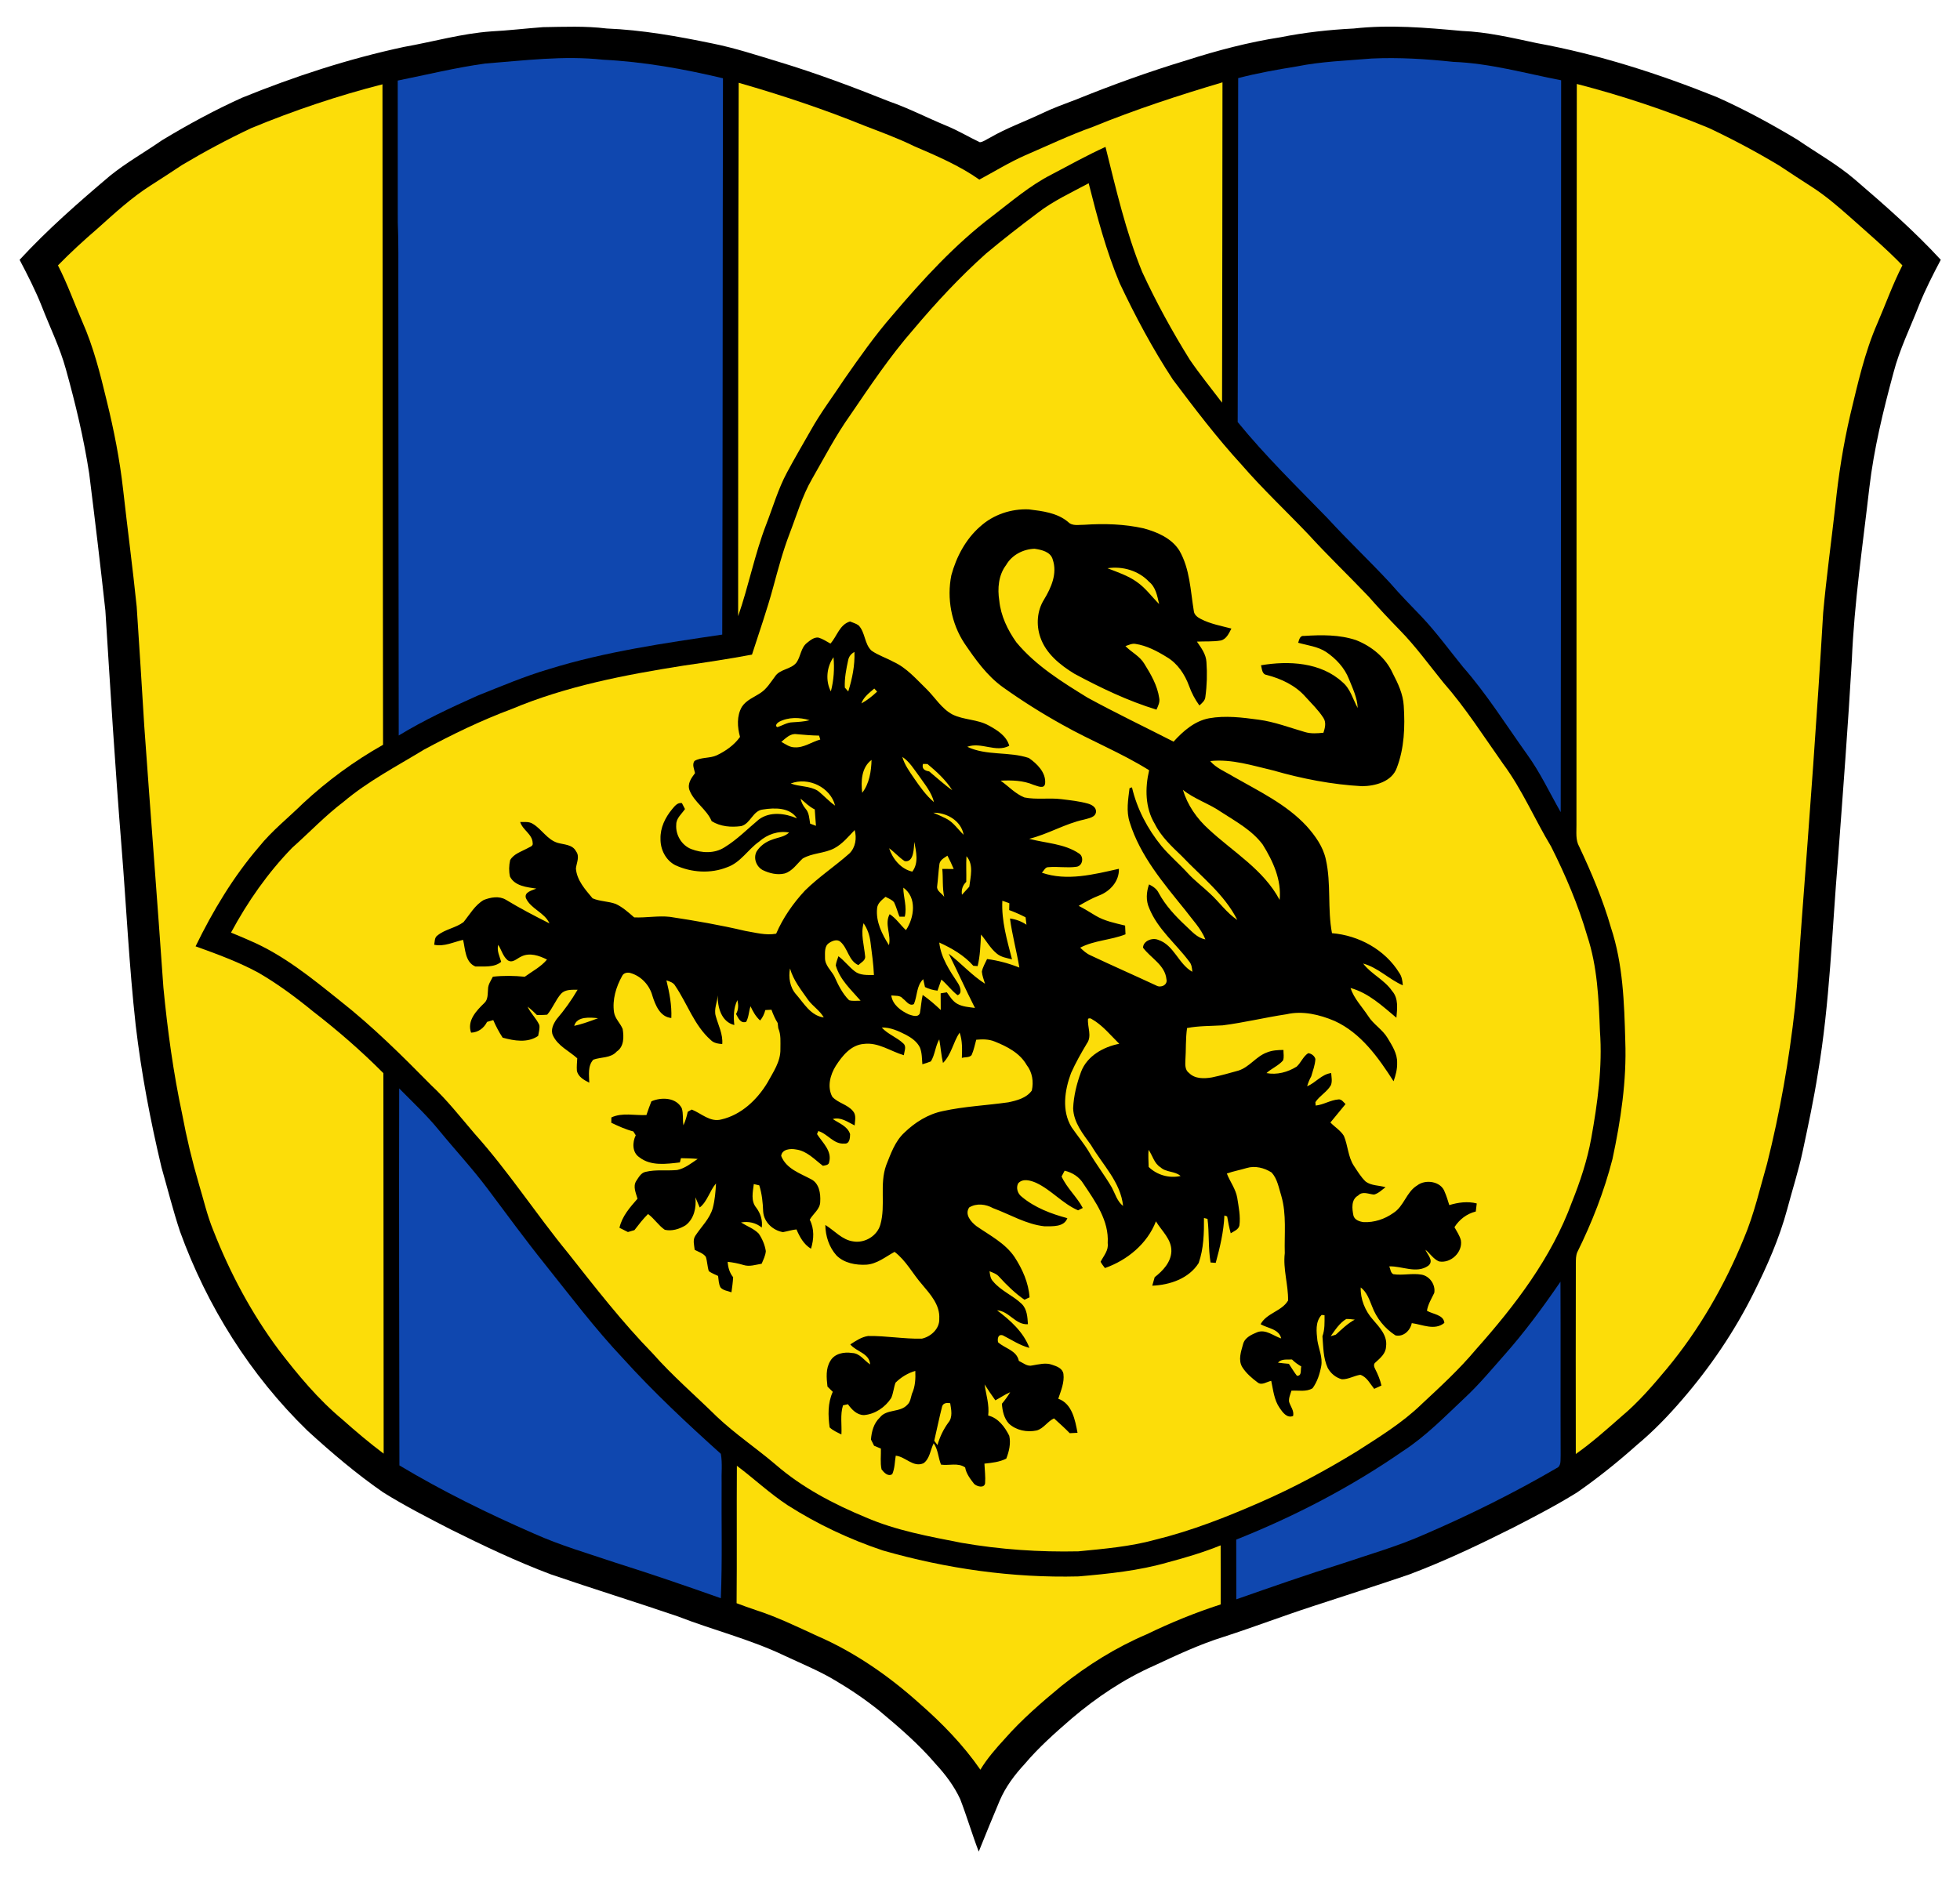 <?xml version="1.0"?>
<svg xmlns="http://www.w3.org/2000/svg" viewBox="0 0 400 380.467" width="24" height="23">
  <g transform="matrix(.413 0 0 .413 4 -3.601)">
    <path d="m233.015 20.771c8.546-.441 17.052-1.46 25.588-2.097 10.476-.167 20.992-.637 31.419.657 17.64.715 35.035 3.832 52.283 7.399 11.143 2.225 21.942 5.792 32.791 9.075 18.512 5.596 36.642 12.397 54.596 19.571 9.712 3.371 18.836 8.144 28.322 12.044 5.694 2.323 10.956 5.527 16.503 8.144 1.842-.225 3.342-1.49 4.988-2.264 8.134-4.733 17.032-7.899 25.519-11.927 5.586-2.705 11.437-4.792 17.228-6.997 17.807-7.213 35.897-13.74 54.292-19.296 15.229-4.89 30.723-8.967 46.54-11.417 11.936-2.391 24.049-3.714 36.201-4.322 17.738-1.98 35.603-.431 53.302 1.196 12.534.49 24.794 3.391 37.015 5.998 30.576 5.586 60.309 15.131 89.111 26.715 13.691 6.115 26.901 13.299 39.759 21.021 9.506 6.556 19.669 12.201 28.469 19.747 14.69 12.603 29.263 25.382 42.395 39.641-3.861 7.33-7.644 14.72-10.731 22.422-4.312 11.074-9.633 21.805-12.632 33.359-5.047 18.679-9.673 37.554-11.927 56.801-3.254 28.41-7.468 56.742-8.663 85.338-1.901 32.712-4.39 65.395-6.831 98.069-2.979 35.466-4.008 71.168-9.976 106.32-2.009 12.681-4.675 25.235-7.36 37.779-2.087 9.927-5.233 19.59-7.83 29.4-3.842 14.22-9.82 27.754-16.376 40.905-9.535 19.208-21.687 37.093-35.721 53.292-6.791 7.879-14.043 15.376-22.04 22.04-9.388 8.379-19.218 16.278-29.547 23.471-10.153 6.321-20.776 11.829-31.399 17.317-16.925 8.497-34.055 16.68-51.803 23.344-15.807 5.39-31.723 10.476-47.599 15.68-14.72 4.802-29.184 10.319-43.914 15.092-11.917 3.704-23.216 9.036-34.506 14.298-14.788 6.537-28.342 15.651-40.641 26.097-8.154 7.066-16.278 14.249-23.255 22.52-4.959 5.351-9.398 11.29-12.279 18.032-3.528 8.369-6.978 16.778-10.359 25.206-3.293-8.565-5.86-17.395-9.163-25.95-2.969-6.399-7.242-12.103-12.015-17.258-8.389-9.869-18.257-18.326-28.175-26.607-6.821-5.439-14.043-10.368-21.56-14.788-7.997-4.782-16.64-8.301-25.049-12.24-17.013-8.144-35.417-12.662-52.94-19.492-20.805-7.095-41.817-13.593-62.612-20.727-16.807-6.321-33.036-14.043-49.108-22.03-11.378-5.851-22.795-11.701-33.663-18.463-13.23-9.163-25.519-19.62-37.387-30.468-28.224-27.401-49.647-61.544-63.014-98.49-3.469-10.447-6.125-21.139-9.153-31.713-5.508-23.167-9.976-46.609-12.75-70.256-3.263-29.449-4.645-59.065-7.027-88.602-3.126-38.73-5.508-77.518-7.948-116.297-2.47-22.599-5.174-45.178-7.997-67.738-2.666-17.415-6.791-34.594-11.515-51.558-2.95-10.78-7.938-20.825-11.956-31.213-3.126-7.869-6.997-15.406-10.917-22.893 13.808-14.974 29.155-28.4 44.688-41.542 8.036-6.507 17.101-11.584 25.578-17.473 12.779-7.752 25.96-14.886 39.582-21.06 25.931-10.545 52.655-19.267 80.046-25.137 14.377-2.528 28.508-6.635 43.12-7.673z"/>
    <path d="m230.045 36.657c19.365-1.49 38.837-4.038 58.261-1.891 20.002.98 39.808 4.537 59.261 9.173-.206 91.659-.098 183.309-.363 274.968-28.773 4.263-57.742 8.408-85.603 17.052-12.123 3.557-23.745 8.536-35.466 13.201-13.23 5.919-26.411 12.074-38.798 19.62-.069-74.451-.167-148.901-.186-223.342-.049-10.153.167-20.306-.274-30.449-.039-23.304.01-46.609-.029-69.913 14.377-2.901 28.655-6.409 43.198-8.418z" fill="#0f47af"/>
    <path d="m631.081 38.088c12.201-2.47 24.667-2.852 37.034-3.91 13.455-.627 26.93.216 40.307 1.646 18.101.676 35.633 5.684 53.322 9.104-.108 120.579-.039 241.158-.216 361.738-5.478-9.565-10.143-19.629-16.631-28.577-10.378-14.514-19.865-29.733-31.654-43.179-6.752-8.301-13.044-16.993-20.404-24.794-5.312-5.527-10.692-11.005-15.709-16.817-10.055-10.829-20.815-20.982-30.801-31.889-15.102-15.572-30.703-30.713-44.414-47.559.176-56.664.108-113.327.245-169.991 9.516-2.489 19.208-4.194 28.92-5.772z" fill="#0f47af"/>
    <path d="m530.376 67.948c20.894-8.555 42.385-15.572 64.023-22.001-.069 52.773-.069 105.556-.206 158.339-5.351-7.056-10.947-13.926-15.945-21.237-8.712-13.994-16.64-28.469-23.549-43.434-8.124-19.914-12.907-40.954-18.11-61.76-9.183 4.155-17.983 9.104-26.911 13.779-10.555 5.41-19.58 13.21-28.939 20.384-18.61 14.102-34.447 31.438-49.51 49.176-8.575 9.849-16.082 20.551-23.549 31.242-5.615 8.555-11.848 16.729-16.827 25.686-3.91 6.87-7.928 13.691-11.652 20.668-4.39 8.163-6.938 17.111-10.28 25.715-5.694 14.759-8.653 30.37-13.857 45.296.02-87.877.029-175.753.265-263.63 21.05 6.037 41.846 12.965 62.132 21.197 8.242 3.185 16.562 6.203 24.5 10.104 11.103 4.782 22.354 9.565 32.291 16.552 7.536-4.038 14.827-8.565 22.677-12.015 11.103-4.782 22.03-10.016 33.447-14.063z" fill="#fcdd09"/>
    <path d="m114.493 68.566c21.06-8.702 42.718-16.013 64.817-21.638.059 108.809.147 217.629.284 326.448-14.259 8.026-27.509 17.777-39.504 28.9-7.281 7.183-15.396 13.553-21.825 21.57-12.711 14.798-22.775 31.654-31.311 49.147 10.574 3.802 21.178 7.683 31.076 13.044 9.575 5.557 18.473 12.181 27.038 19.179 12.181 9.418 23.834 19.541 34.692 30.468-.01 62.691.167 125.371.137 188.052-7.076-5.302-13.808-11.015-20.413-16.885-11.927-9.937-21.913-21.952-31.321-34.231-13.514-18.11-24.226-38.2-32.448-59.221-3.058-7.428-4.812-15.278-7.125-22.942-3.322-11.329-6.066-22.805-8.232-34.408-4.42-20.678-7.272-41.66-9.3-62.691-3.009-43.159-6.399-86.269-9.467-129.419-1.235-19.62-2.391-39.239-3.734-58.859-1.989-19.296-4.547-38.534-6.703-57.81-1.656-14.818-4.547-29.478-8.114-43.953-3.195-13.269-6.527-26.597-12.083-39.112-4.008-9.261-7.389-18.796-12.005-27.783 6.184-6.341 12.72-12.328 19.424-18.101 8.497-7.605 16.915-15.415 26.587-21.54 5.155-3.234 10.212-6.625 15.298-9.967 11.113-6.625 22.53-12.73 34.231-18.248z" fill="#fcdd09"/>
    <path d="m769.31 412.918c.059-122.059.02-244.118.176-366.167 22.266 5.733 44.139 13.024 65.386 21.834 11.838 5.596 23.412 11.76 34.643 18.512 5.508 3.695 11.094 7.281 16.66 10.888 6.595 4.312 12.564 9.477 18.453 14.68 8.702 7.781 17.62 15.347 25.745 23.745-4.743 9.251-8.222 19.061-12.338 28.587-6.331 14.475-9.731 29.959-13.416 45.247-3.45 14.808-5.821 29.831-7.37 44.953-1.989 17.65-4.43 35.26-6.027 52.959-2.94 50.284-6.703 100.519-10.506 150.753-1.137 14.769-1.891 29.567-3.43 44.296-2.881 25.99-7.409 51.822-13.779 77.185-3.587 12.407-6.429 25.088-11.486 37.005-9.457 23.157-22.07 45.1-38.063 64.376-6.919 8.281-13.994 16.542-22.305 23.491-7.36 6.448-14.651 13.014-22.667 18.649-.039-31.468-.059-62.945.02-94.413.039-1.764.01-3.567.666-5.223 7.301-14.749 13.348-30.213 17.444-46.178 4.087-19.139 7.056-38.7 6.321-58.32-.51-18.806-1.107-37.985-7.066-55.997-3.969-13.808-9.575-27.068-15.68-40.043-1.911-3.312-1.323-7.193-1.382-10.819z" fill="#fcdd09"/>
    <path d="m503.063 110.49c7.722-5.978 16.66-10.055 25.215-14.661 4.204 16.699 8.653 33.418 15.298 49.333 7.752 16.435 16.327 32.507 26.303 47.697 10.839 14.426 21.785 28.822 33.996 42.13 10.417 12.044 22.07 22.932 33.036 34.467 9.584 10.506 19.865 20.325 29.665 30.625 4.998 5.723 10.221 11.25 15.513 16.699 7.84 8.007 14.396 17.13 21.442 25.813 10.976 12.505 19.914 26.587 29.498 40.151 9.447 12.72 15.611 27.43 23.765 40.935 7.125 14.2 13.406 28.89 17.846 44.169 5.008 15.121 5.684 31.193 6.272 46.981 1.323 17.816-1.176 35.623-4.312 53.126-1.97 10.819-5.449 21.295-9.535 31.478-10.074 27.548-28.185 51.195-47.501 72.892-8.134 9.722-17.493 18.297-26.734 26.921-9.604 9.33-21.099 16.327-32.301 23.53-15.229 9.31-30.978 17.797-47.344 24.941-16.856 7.399-34.084 14.161-51.989 18.561-12.397 3.42-25.264 4.488-38.014 5.743-19.326.421-38.71-.902-57.761-4.214-15.994-3.146-32.242-6.047-47.285-12.564-15.915-6.595-31.429-14.71-44.502-26.048-9.565-8.163-20.08-15.17-29.204-23.843-10.525-10.378-21.785-20.021-31.576-31.125-15.161-15.523-28.449-32.693-41.885-49.686-15.778-19.247-29.361-40.239-46.001-58.8-7.017-8.173-13.651-16.738-21.57-24.088-14.416-14.641-29.047-29.165-45.217-41.875-13.838-11.094-27.803-22.501-44.227-29.547-3.136-1.411-6.311-2.724-9.496-4.018 8.173-15.21 18.159-29.527 30.204-41.915 8.506-7.556 16.337-15.866 25.421-22.746 12.074-10.212 26.195-17.522 39.631-25.725 14.053-7.575 28.469-14.563 43.434-20.129 27.087-11.378 56.115-16.915 84.995-21.472 11.28-1.627 22.56-3.322 33.761-5.429 3.587-11.152 7.487-22.217 10.535-33.536 2.391-8.81 4.753-17.65 8.016-26.176 3.538-9.143 6.213-18.679 11.172-27.195 6.066-10.555 11.672-21.413 18.738-31.34 9.937-14.553 19.747-29.263 31.37-42.542 11.123-13.21 22.932-25.901 35.799-37.416 8.31-6.958 16.866-13.602 25.529-20.1z" fill="#fcdd09"/>
    <path d="m474.624 265.536c6.439-5.919 15.406-8.908 24.098-8.516 6.723.823 14.004 1.686 19.394 6.223 2.127 2.195 5.312 1.323 8.036 1.382 9.79-.666 19.727-.372 29.331 1.784 6.703 1.842 13.769 4.851 17.62 10.986 5.204 9.045 5.459 19.718 7.115 29.763.147 1.97 1.842 3.195 3.459 4.028 4.724 2.45 10.025 3.401 15.131 4.743-1.235 2.313-2.421 5.243-5.272 5.9-3.891.647-7.86.353-11.77.549 2.107 3.058 4.508 6.223 4.704 10.094.421 5.723.255 11.525-.529 17.219-.147 1.882-1.676 3.077-2.95 4.253-2.166-2.969-3.881-6.223-5.116-9.682-2.087-5.684-5.655-11.084-10.956-14.21-4.822-2.979-9.986-5.733-15.66-6.566-1.695-.255-3.263.637-4.822 1.098 2.969 3.067 7.095 4.949 9.33 8.732 3.254 5.214 6.468 10.76 7.36 16.934.441 2.048-.539 3.949-1.352 5.753-14.151-4.332-27.538-10.751-40.543-17.738-7.076-4.332-14.122-9.976-16.866-18.101-2.097-6.086-1.597-13.083 1.852-18.571 3.548-5.88 6.644-12.818 4.312-19.747-1.039-3.91-5.566-4.861-9.006-5.361-5.606.176-11.201 3.067-14.034 8.026-3.802 5.008-4.332 11.613-3.381 17.64.745 7.487 4.116 14.475 8.418 20.551 9.584 11.564 22.56 19.59 35.202 27.381 13.965 7.624 28.332 14.494 42.493 21.736 4.733-5.214 10.388-10.192 17.522-11.544 8.134-1.47 16.454-.392 24.569.696 7.85 1.058 15.288 3.93 22.863 6.115 2.96.892 6.076.637 9.114.333.794-2.421 1.49-5.194-.098-7.458-2.46-3.822-5.792-6.978-8.81-10.339-4.949-5.625-12.005-8.928-19.149-10.77-2.362-.333-2.303-3.018-2.793-4.782 13.651-2.313 29.547-1.509 40.258 8.35 3.93 3.273 5.135 8.448 7.517 12.769-.196-5.086-2.489-9.722-4.341-14.347-2.156-5.547-6.39-10.045-11.25-13.348-4.145-2.724-9.163-3.224-13.818-4.557.51-1.509.813-3.675 2.969-3.371 8.555-.559 17.424-.676 25.656 2.087 7.722 3.048 14.641 8.683 18.101 16.376 2.607 5.018 5.106 10.28 5.439 16.033.666 10.31.304 20.982-3.44 30.733-2.44 6.811-10.623 8.967-17.13 9.045-14.896-.804-29.655-3.685-43.982-7.801-10.202-2.381-20.482-5.762-31.095-4.626 3.048 3.606 7.566 5.263 11.476 7.693 12.632 7.232 26.186 13.642 36.211 24.49 4.243 4.753 8.144 10.172 9.486 16.523 2.685 11.956.725 24.343 3.018 36.368 13.23 1.078 26.235 8.173 33.242 19.62 1.294 1.784 1.597 4.008 1.754 6.154-6.87-2.979-12.221-8.771-19.61-10.77 4.067 5.302 10.535 8.016 14.328 13.583 3.244 3.626 2.489 8.751 2.117 13.201-6.909-5.762-13.769-12.27-22.677-14.69 1.754 5.272 5.704 9.271 8.702 13.818 2.597 4.175 7.115 6.664 9.624 10.917 2.244 3.744 4.841 7.693 4.714 12.25.098 3.126-.725 6.184-1.764 9.114-7.517-11.701-16.072-23.843-29.116-29.802-7.419-3.156-15.798-5.174-23.804-3.322-10.564 1.588-20.962 4.136-31.566 5.488-5.851.353-11.77.206-17.552 1.323-.794 5.39-.461 10.849-.853 16.268-.098 2.087-.098 4.606 1.833 5.949 2.93 2.979 7.438 2.832 11.27 2.195 4.4-.921 8.751-2.136 13.083-3.361 5.498-1.715 8.781-7.066 14.161-8.996 2.577-1.058 5.38-1.205 8.134-1.215-.059 1.715.441 3.557-.235 5.214-2.274 2.597-5.615 3.9-8.154 6.213 5.165 1.009 10.525-.461 14.925-3.205 2.156-1.97 3.165-4.988 5.674-6.625 1.539.108 3.185 1.333 3.567 2.871-.137 2.95-1.245 5.753-2.048 8.575-.872 1.539-1.519 3.185-2.029 4.89 4.253-1.695 7.144-5.958 11.887-6.517.118 1.989.637 4.106-.157 6.027-1.911 3.322-5.557 5.165-7.644 8.35l.127 1.686c3.9-.392 7.34-2.734 11.25-3.028 1.597-.196 2.479 1.372 3.518 2.293-2.43 3.077-5.027 6.027-7.477 9.104 2.156 2.244 4.988 3.92 6.654 6.605 2.029 4.802 2.029 10.359 4.939 14.808 1.813 2.685 3.469 5.557 5.851 7.801 2.813 2.087 6.566 1.793 9.8 2.783-1.813 1.294-3.45 3.038-5.664 3.626-2.636-.167-5.655-1.862-7.84.451-3.606 1.999-3.058 6.537-2.352 9.976.598 2.156 3.038 2.95 5.037 3.195 5.214.235 10.408-1.48 14.641-4.498 5.302-3.303 6.429-10.388 11.809-13.632 4.057-3.195 11.789-2.087 13.593 3.175.931 2.107 1.578 4.322 2.274 6.537 4.4-1.323 9.045-1.989 13.573-.813-.147 1.313-.304 2.646-.48 3.979-4.439 1.127-8.085 3.9-10.535 7.742 1.127 2.117 2.577 4.126 3.175 6.488.98 5.86-4.969 11.535-10.79 10.447-2.813-1.147-4.43-3.959-6.752-5.792 1.019 2.489 4.361 5.488 1.441 7.918-5.841 4.116-12.887.088-19.286.323.588 1.274.568 3.136 1.989 3.861 4.626.706 9.339-.588 13.975.225 4.018.715 7.007 5.018 6.262 9.045-1.392 2.852-3.077 5.596-3.616 8.791 2.901 1.774 8.242 1.911 8.614 6.017-4.782 3.93-10.819.804-16.111.108-.725 3.655-4.106 6.938-8.046 6.066-5.253-3.352-9.398-8.506-11.564-14.347-1.372-3.381-2.577-7.066-5.615-9.359-.186 5.851 2.176 11.593 6.037 15.935 3.224 3.734 7.301 7.928 6.468 13.328-.098 3.44-2.881 5.664-5.194 7.791-1.166.813-.706 2.303-.127 3.352 1.303 2.568 2.421 5.243 3.058 8.075-1.196.549-2.391 1.098-3.577 1.646-2.029-2.479-3.636-5.909-6.87-6.948-3.077.461-5.9 2.274-9.055 2.215-3.009-.745-5.625-2.94-7.056-5.645-2.254-4.88-2.146-10.368-2.597-15.611 1.215-3.342 1.039-6.929 1.039-10.417-.372-.029-1.098-.098-1.46-.127-3.214 3.469-2.538 8.359-2.068 12.671.676 4.185 2.656 8.281 1.891 12.613-.715 3.842-1.95 7.762-4.273 10.937-3.097 1.94-7.007.98-10.457 1.215-.5 1.784-1.401 3.577-1.156 5.488.686 2.332 2.587 4.439 1.989 7.027-3.087 1.235-5.214-1.872-6.703-4.047-2.705-3.93-3.126-8.791-4.106-13.318-2.166.392-4.645 2.43-6.693.804-2.871-2.127-5.664-4.528-7.595-7.556-2.166-3.518-.627-7.742.363-11.368.823-3.293 4.243-4.782 7.085-5.958 4.214-1.529 7.977 1.891 11.77 3.116-1.098-4.733-6.635-4.969-10.192-7.036 2.999-5.557 10.496-6.399 13.583-11.711.137-7.82-2.568-15.523-1.627-23.402-.274-9.447.96-19.1-1.715-28.322-1.254-3.94-1.921-8.408-4.782-11.544-3.557-2.303-8.203-3.489-12.348-2.215-3.244.98-6.586 1.568-9.78 2.715 1.558 4.047 4.371 7.595 5.125 11.946.686 4.528 1.705 9.143 1.078 13.74-.49 2.078-2.695 2.813-4.283 3.842-.755-2.744-1.313-5.527-1.774-8.32-.343-.118-1.029-.353-1.362-.47-.323 7.958-2.195 15.778-4.283 23.422-.637-.049-1.911-.137-2.548-.186-1.215-7.134-.598-14.406-1.509-21.56-.441-.108-1.313-.333-1.754-.441.069 7.458-.127 15.19-2.626 22.285-4.851 7.673-14.23 10.829-22.922 11.182.372-1.421.774-2.803 1.186-4.194 4.038-3.165 8.075-7.379 8.252-12.818.167-5.949-4.792-10.065-7.624-14.798-4.263 11.084-14.181 19.218-25.196 23.089-.764-1.009-1.568-1.989-2.146-3.107 1.509-2.94 4.047-5.655 3.508-9.222.725-11.094-6.115-20.541-11.976-29.302-2.048-3.42-5.488-5.586-9.31-6.488-.51.951-1.009 1.901-1.499 2.862 2.626 5.762 7.526 10.006 10.476 15.562-.588.284-1.754.872-2.332 1.166-7.722-3.332-13.22-10.133-20.825-13.642-2.705-1.156-6.527-2.274-8.771.304-1.196 2.244-.235 5.145 1.754 6.625 6.448 5.4 14.504 8.438 22.55 10.594-1.686 4.498-7.36 3.959-11.26 4.018-9.055-.96-17.042-5.87-25.46-8.977-3.597-1.999-8.163-2.568-11.789-.343-2.372 3.469.892 7.134 3.557 9.212 6.625 4.616 14.22 8.418 18.865 15.298 3.881 5.968 6.909 12.72 7.409 19.914-.637.294-1.891.892-2.528 1.186-4.655-3.214-8.722-7.193-12.524-11.368-1.215-1.441-3.087-2.009-4.733-2.715.265 1.715.402 3.665 1.735 4.978 3.881 4.743 9.859 6.978 14.2 11.192 2.636 2.597 2.822 6.546 3.048 10.016-6.194.421-9.251-6.507-15.259-6.87 6.546 4.91 13.044 10.711 15.994 18.571-4.743-1.235-8.81-4.008-13.122-6.194-2.362-.755-2.764 1.627-2.381 3.391 3.42 3.156 9.202 3.969 10.28 9.232 2.117.97 4.185 2.92 6.684 2.234 3.205-.51 6.595-1.499 9.78-.314 2.283.745 5.194 1.774 5.566 4.547.539 4.224-1.254 8.291-2.548 12.23 6.86 2.44 8.32 10.545 9.516 16.836-.96.049-2.881.147-3.851.196-2.47-2.568-5.155-4.92-7.771-7.321-3.234 1.48-5.086 4.998-8.575 5.978-4.782 1.009-10.123-.029-13.749-3.42-2.411-2.636-3.185-6.321-3.43-9.771 1.509-1.803 2.901-3.714 4.096-5.733-2.568 1.107-4.861 2.724-7.321 4.028-1.872-2.558-3.626-5.233-5.331-7.869.745 5.096 2.421 10.143 1.784 15.366 5.008 1.235 8.203 5.655 10.408 10.006.843 3.753-.078 7.771-1.47 11.299-3.322 1.715-7.134 2.078-10.8 2.489.127 3.214.578 6.448.333 9.682-.382 2.636-4.116 1.637-5.449.294-1.882-2.43-3.881-4.998-4.41-8.105-3.557-2.479-7.928-.804-11.917-1.382-1.421-3.459-1.421-7.448-3.636-10.555-1.637 3.224-1.882 7.605-4.998 9.859-5.096 2.274-8.879-3.244-13.74-3.724-.519 3.028-.451 6.252-1.725 9.114-2.087 1.411-4.116-.794-5.292-2.352-.725-3.371-.225-6.87-.323-10.28-1.127-.47-2.254-.941-3.361-1.392-.519-1.039-1.039-2.058-1.548-3.077.304-3.998 1.382-8.056 4.4-10.888 3.303-4.292 9.927-2.352 13.504-6.223 1.578-1.392 1.764-3.587 2.332-5.468 1.646-3.548 1.852-7.497 1.676-11.339-3.704 1.068-7.027 3.107-9.771 5.811-.911 2.46-1.068 5.155-2.127 7.575-2.969 4.567-7.918 7.977-13.426 8.448-3.508.02-6.086-2.744-7.977-5.37-.608.137-1.823.412-2.43.559-1.46 4.655-.51 9.604-.784 14.386-2.019-1.029-4.155-1.901-5.811-3.479-.823-5.831-.98-12.132 1.548-17.591-.882-.882-1.754-1.744-2.626-2.597-.47-4.243-.951-8.869 1.411-12.671 2.107-3.714 6.87-4.567 10.77-3.92 3.832.088 5.958 3.734 8.908 5.645-.372-5.606-6.84-6.243-9.81-9.898 2.724-1.744 5.527-3.675 8.8-4.155 8.869-.147 17.689 1.529 26.558 1.313 4.488-.98 8.859-4.949 8.604-9.859.431-6.801-4.449-12.113-8.506-16.944-4.645-5.272-7.889-11.799-13.583-16.092-4.488 2.44-8.683 6.007-14.004 6.341-5.165.265-10.888-.774-14.68-4.557-3.675-4.077-5.468-9.643-5.527-15.082 4.547 2.783 8.31 7.448 13.896 8.144 5.664.931 11.77-2.773 13.308-8.34 2.705-9.584-.519-19.835 2.862-29.312 2.274-5.684 4.341-11.799 8.947-16.082 5.272-5.125 11.819-9.232 19.1-10.702 10.643-2.342 21.57-2.793 32.33-4.332 4.214-.892 8.957-2.097 11.593-5.811.97-4.341.255-9.085-2.538-12.613-3.361-5.949-9.712-9.173-15.817-11.623-2.881-1.196-6.047-1.166-9.104-.882-.735 2.538-1.186 5.174-2.303 7.595-1.127 1.343-3.273.892-4.802 1.392.137-4.204.323-8.497-1.117-12.515-3.205 4.773-4.028 10.849-8.212 15.014-.892-3.851-1.137-7.801-1.842-11.672-1.96 3.41-2.087 7.556-4.145 10.898-1.382.549-2.783 1.019-4.204 1.411-.225-2.754-.157-5.606-1.186-8.222-1.392-2.901-4.126-4.841-6.889-6.311-3.734-1.901-7.713-3.744-12.005-3.636 2.999 3.381 7.487 4.812 10.702 7.918 1.695 1.509.382 3.9.255 5.792-6.586-1.911-12.662-6.527-19.816-5.586-6.321.47-10.653 5.89-13.838 10.829-2.773 4.43-4.351 10.388-1.754 15.249 2.822 3.185 7.605 3.802 10.29 7.193 1.705 1.96.902 4.684.774 7.017-3.352-1.656-6.86-4.312-10.809-3.175 3.097 2.117 7.35 3.538 8.565 7.477-.029 1.911-.216 4.949-2.881 4.665-5.233.412-8.193-4.861-12.838-6.203-.157.372-.47 1.127-.627 1.499 2.666 4.224 7.517 8.281 5.988 13.877-.127 1.499-1.98 1.588-3.097 1.803-4.136-3.126-7.879-7.37-13.318-8.075-2.656-.529-6.919-.167-7.281 3.195 2.46 6.35 9.251 8.555 14.739 11.495 4.067 2.029 4.792 7.056 4.547 11.143-.02 3.695-3.518 5.9-5.184 8.898 2.342 4.488 2.078 9.604.627 14.337-3.587-2.136-5.576-5.851-7.174-9.545-2.274.216-4.449.931-6.684 1.343-4.978-.853-9.457-4.969-9.771-10.182-.176-4.39-.588-8.742-1.931-12.946-.902-.225-1.803-.431-2.705-.627-.461 3.871-1.558 8.291 1.186 11.633 2.146 2.852 3.224 6.233 2.754 9.849-2.94-2.401-6.566-3.175-10.261-2.509 2.911 1.833 6.301 3.009 8.751 5.498 1.754 2.568 3.028 5.557 3.508 8.644-.147 2.215-1.215 4.234-2.058 6.252-2.96.49-6.037 1.597-9.016.617-2.538-.755-5.135-1.274-7.771-1.548.176 2.744.931 5.429 2.695 7.595-.137 2.499-.47 4.978-.833 7.458-1.813-.706-4.057-.843-5.4-2.401-.96-1.735-.911-3.793-1.205-5.684-1.558-.745-3.195-1.352-4.586-2.362-.735-2.323-.735-4.802-1.48-7.105-1.333-1.793-3.626-2.421-5.498-3.43-.225-2.303-1.078-4.871.323-6.958 2.95-4.528 7.193-8.428 8.644-13.798 1.019-3.93 1.362-8.007 1.568-12.044-3.165 3.655-4.185 8.781-8.036 11.878-.725-1.686-1.431-3.361-2.146-5.037.539 4.998-.617 10.594-4.802 13.798-3.018 1.862-6.772 3.058-10.31 2.254-3.156-2.136-5.194-5.566-8.291-7.801-2.479 2.44-4.596 5.214-6.723 7.967-1.078.304-2.146.617-3.214.941-1.401-.696-2.803-1.401-4.185-2.097 1.284-5.713 5.184-10.094 8.918-14.367-.755-2.793-2.362-5.978-.657-8.732 1.215-1.784 2.372-4.136 4.714-4.557 5.096-1.245 10.368-.402 15.533-.902 3.851-.774 6.968-3.352 10.153-5.478-2.754-.284-5.517-.304-8.271-.372-.137.529-.392 1.568-.529 2.097-6.644.764-14.377 1.921-20.031-2.548-3.597-2.362-3.489-7.389-1.784-10.868-.402-.647-.794-1.274-1.186-1.891-3.793-.99-7.37-2.617-10.898-4.302.01-.657.029-1.96.039-2.617 5.41-2.548 11.574-.882 17.326-1.196.755-2.283 1.588-4.537 2.46-6.772 4.939-2.166 12.221-1.97 15.014 3.41.843 2.695.343 5.645.813 8.428 1-2.127 1.617-4.4 2.136-6.674.5-.274 1.48-.823 1.97-1.098 4.782 1.901 9.065 6.38 14.631 4.89 9.79-2.244 17.65-9.702 22.726-18.101 2.852-5.243 6.635-10.515 6.458-16.768-.02-3.41.363-6.997-1.049-10.192-.078-.657-.225-1.97-.304-2.617-1.303-2.058-2.244-4.292-3.067-6.556-.755.039-2.274.127-3.028.167-.51 1.872-1.294 3.665-2.568 5.155-2.166-1.911-3.567-4.449-4.753-7.027-.853 2.509-.833 5.351-2.156 7.703-2.881.911-3.881-1.921-4.998-3.891 1.284-2.107 1.196-4.547.676-6.86-1.921 3.861-1.98 8.124-1.529 12.319-6.419-1.578-8.359-8.879-8.173-14.651-.235 3.371-2.009 6.811-1 10.212 1.245 4.577 3.626 8.947 3.205 13.847-2.048-.167-4.224-.461-5.713-2.038-8.124-7.193-11.505-17.875-17.454-26.646-.882-1.695-2.744-2.244-4.41-2.803 1.48 6.096 2.695 12.289 2.421 18.6-5.576-.5-7.889-6.37-9.349-10.976-1.431-5.331-5.645-9.82-10.986-11.29-1.431-.382-3.234 0-3.93 1.421-3.038 5.429-4.969 11.78-4.047 18.032.5 3.165 3.097 5.361 4.263 8.232.637 3.832.735 8.732-2.92 11.143-2.969 3.371-7.732 2.656-11.574 4.038-2.832 3.058-2.097 7.575-1.999 11.378-2.528-1.284-5.517-2.871-6.125-5.929-.157-2.048.069-4.096.176-6.125-4.047-3.665-9.565-6.086-11.985-11.25-1.333-2.773.206-5.811 1.803-8.095 3.881-4.518 7.35-9.388 10.359-14.533-2.773 0-6.017-.255-8.134 1.921-2.764 3.136-4.155 7.223-6.889 10.388-1.686.186-3.381.167-5.067.176-1.46-1.47-2.989-2.881-4.626-4.145 1.499 3.312 4.341 5.792 5.811 9.124.294 1.793-.314 3.577-.588 5.341-5.214 3.606-11.819 2.44-17.532.872-1.823-2.744-3.342-5.664-4.655-8.683-1.019.284-2.038.578-3.058.892-1.529 3.077-4.4 5.214-7.899 5.321-2.097-5.9 2.617-10.868 6.517-14.622 1.95-1.744 1.627-4.547 1.862-6.899 0-2.283 1.421-4.175 2.391-6.135 5.233-.588 10.515-.51 15.758.02 3.744-2.734 7.967-4.861 10.986-8.497-3.861-1.95-8.604-3.597-12.75-1.48-2.117.931-4.283 3.469-6.713 1.803-2.332-1.97-3.038-5.125-4.645-7.615-.774 2.96.696 5.635 1.47 8.408-3.44 2.95-8.516 2.185-12.73 2.313-5.086-2.078-5.008-8.614-6.086-13.161-4.714 1.039-9.32 3.479-14.279 2.421.323-1.597.078-3.587 1.627-4.606 3.783-3.097 8.977-3.685 12.858-6.586 3.107-3.812 5.625-8.408 10.006-10.947 3.41-1.333 7.575-2.097 10.898-.127 6.997 4.234 14.249 8.046 21.57 11.701-2.43-5.419-9.173-7.085-11.633-12.466-1-3.077 3.234-3.861 5.135-4.724-4.635-.706-10.594-1.205-13.014-5.939-.588-2.666-.519-5.488.078-8.144 1.744-3.048 5.39-4.136 8.33-5.723.99-.696 3.234-1.049 2.803-2.734-.147-4.42-4.949-6.37-6.164-10.378 2.078.069 4.381-.323 6.223.902 4.488 2.646 7.154 7.899 12.358 9.418 3.136.892 7.272.794 8.996 4.145 1.989 2.568.265 5.704-.049 8.506.461 5.9 4.645 10.427 8.242 14.749 3.646 1.597 7.771 1.401 11.486 2.793 3.41 1.607 6.243 4.175 9.065 6.635 5.9.265 11.789-.921 17.679-.265 12.475 1.891 24.912 4.047 37.191 6.948 5.047.823 10.153 2.332 15.288 1.372 3.41-7.899 8.408-15.053 14.249-21.335 6.811-6.713 14.857-12.015 21.991-18.355 2.999-2.969 3.665-7.575 2.558-11.535-3.107 3.234-6.027 6.85-10.045 8.996-4.89 2.597-10.829 2.274-15.621 5.057-2.852 2.617-5.067 6.262-8.977 7.428-3.665.862-7.497-.108-10.819-1.705-3.126-1.715-4.704-5.831-3.038-9.094 1.705-2.813 4.528-4.841 7.615-5.9 2.862-1.147 6.174-1.333 8.506-3.567-5.419-.97-10.829.921-14.867 4.528-5.517 3.881-9.124 10.319-15.709 12.613-8.203 3.303-17.728 2.695-25.686-1-4.733-2.421-7.419-7.83-7.301-13.034-.167-5.429 2.332-10.535 5.733-14.631 1.264-1.48 2.617-3.401 4.841-3.009.382.735 1.137 2.195 1.519 2.93-1.607 2.45-4.371 4.508-4.312 7.713-.412 5.018 2.666 10.212 7.389 12.064 5.272 2.038 11.535 2.303 16.435-.843 6.243-3.793 11.388-9.114 16.983-13.759 5.488-4.087 12.916-3.107 18.845-.568-3.518-5.478-11.064-5.282-16.748-4.39-5.076.48-6.115 6.978-10.8 8.212-4.969.696-10.251.265-14.592-2.421-2.509-5.958-8.683-9.349-10.986-15.366-1.117-3.195.931-5.998 2.744-8.389-.353-1.98-1.558-4.116-.284-6.007 3.322-1.98 7.517-1.205 11.015-2.793 4.439-2.117 8.634-5.057 11.515-9.104-1.352-4.871-1.695-10.349.911-14.867 2.195-3.381 6.154-4.782 9.349-6.958 2.979-1.999 4.831-5.125 6.948-7.918 2.411-3.92 8.036-3.489 10.751-7.105 2.068-3.028 2.087-7.262 5.145-9.643 1.617-1.264 3.45-2.881 5.664-2.597 2.117.637 3.979 1.891 5.909 2.96 3.293-3.646 4.469-9.359 9.673-10.927 1.421.617 2.999 1 4.253 1.94 3.342 3.499 2.803 9.202 6.399 12.505 3.332 2.313 7.272 3.548 10.809 5.498 6.556 2.969 11.26 8.555 16.337 13.455 4.263 4.185 7.389 9.653 12.799 12.554 5.664 2.813 12.397 2.352 17.954 5.468 4.204 2.293 8.751 5.096 10.143 10.016-6.625 3.548-13.847-2.048-20.756.5 9.575 4.557 20.58 2.234 30.409 5.537 4.047 2.783 8.516 7.174 8.075 12.505-.372 3.185-3.94 1.254-5.782.755-5.125-2.195-10.751-2.303-16.229-2.048 3.93 2.744 7.242 6.497 11.78 8.301 5.988 1.196 12.152.078 18.189.833 4.42.549 8.889 1 13.201 2.205 1.813.529 3.998 1.705 3.998 3.891-.137 2.96-3.675 3.322-5.89 3.989-9.447 2.038-17.797 7.223-27.146 9.516 8.281 2.234 17.405 2.332 24.745 7.34 2.421 1.646 1.686 6.086-1.382 6.478-4.567.676-9.192-.216-13.779.196-1.695-.127-2.303 1.813-3.342 2.744 12.417 4.292 25.715.843 38.073-1.931.255 6.096-4.332 11.133-9.78 13.191-3.528 1.362-6.811 3.244-10.084 5.125 2.871 1.441 5.566 3.195 8.33 4.831 4.459 2.666 9.624 3.695 14.612 4.91.069 1.431.137 2.871.196 4.322-7.262 2.901-15.435 2.94-22.393 6.605 1.509 1.441 3.087 2.891 5.027 3.753 10.809 5.106 21.756 9.918 32.595 14.965 2.215 1.303 5.743-.294 4.998-3.146-.696-6.987-7.732-10.427-11.564-15.553.02-3.342 4.586-5.125 7.458-3.9 7.85 2.528 9.986 11.917 16.895 15.798-.137-1.823-.333-3.695-1.568-5.116-6.566-8.8-15.602-15.974-19.767-26.391-1.666-3.714-1.392-7.928-.049-11.691 1.931.98 3.832 2.225 4.782 4.263 3.342 6.174 8.173 11.358 13.269 16.121 2.94 2.656 5.625 6.076 9.79 6.801-2.225-5.488-6.448-9.731-9.918-14.416-10.741-13.318-22.295-26.793-27.469-43.434-1.833-5.498-.764-11.29-.098-16.885.304-.108.911-.323 1.205-.421 2.47 10.613 7.664 20.482 14.514 28.92 4.057 4.89 8.957 8.987 13.23 13.691 3.312 3.587 7.252 6.497 10.78 9.869 4.645 4.224 8.242 9.555 13.534 13.073-6.36-12.662-17.826-21.423-27.381-31.517-4.998-4.812-10.231-9.614-13.377-15.925-4.812-7.938-4.9-17.738-2.813-26.548-13.681-8.595-28.783-14.543-42.816-22.481-10.163-5.625-20.002-11.838-29.449-18.581-7.918-5.684-13.593-13.74-19.012-21.687-6.448-9.8-8.781-22.177-6.458-33.663 2.46-9.055 7.066-17.767 14.181-24.02z"/>
    <g fill="#fcdd09">
      <path d="m537.559 286.116c7.428-1.127 15.366 1.156 20.56 6.693 3.342 2.675 4.057 7.085 4.969 11.005-3.655-3.655-6.723-7.958-11.005-10.927-4.381-3.136-9.545-4.831-14.524-6.772z"/>
      <path d="m409.434 331.539c.363-1.784 1.392-3.126 3.097-4.047.255 6.635-1.088 13.22-3.058 19.531-.421-.48-1.264-1.441-1.695-1.921-.206-4.567.686-9.114 1.656-13.563z"/>
      <path d="m400.879 346.993c-2.754-5.263-2.097-12.093 1.313-16.905.519 5.655.147 11.397-1.313 16.905z"/>
      <path d="m415.971 352.922c1.117-3.234 3.93-5.204 6.36-7.36.353.382 1.049 1.156 1.401 1.539-2.362 2.225-4.91 4.263-7.762 5.821z"/>
      <path d="m375.222 362.066c4.626-2.47 10.241-2.313 15.151-.843-2.764.725-5.615.843-8.448 1.029-2.705.059-5.008 1.637-7.526 2.401-1.372-.725-.01-2.078.823-2.587z"/>
      <path d="m376.398 371.925c2.185-1.774 4.449-4.283 7.575-3.802 3.685.323 7.379.666 11.084.706.186.647.382 1.294.588 1.95-4.273 1.156-8.085 4.136-12.681 3.851-2.47 0-4.498-1.578-6.566-2.705z"/>
      <path d="m436.188 379.363c3.567 2.313 5.733 6.076 8.242 9.398 2.803 4.106 6.203 8.016 7.409 12.965-3.92-3.303-6.87-7.517-9.761-11.691-2.283-3.371-4.763-6.703-5.89-10.672z"/>
      <path d="m416.373 397.101c-.686-5.664-.402-12.524 4.616-16.248-.137 5.557-1.098 11.75-4.616 16.248z"/>
      <path d="m446.4 382.832c.549.01 1.656.029 2.215.039 4.577 3.793 9.055 7.909 12.26 12.965-4.047-2.822-7.624-6.184-11.417-9.31-2.097-.333-3.763-1.186-3.058-3.695z"/>
      <path d="m381.053 392.514c8.683-3.391 19.629 1.813 21.932 10.947-3.126-2.156-5.606-5.067-8.595-7.37-4.018-2.47-9.016-1.921-13.338-3.577z"/>
      <path d="m574.839 395.65c5.723 4.596 12.877 6.762 18.875 10.927 7.291 4.724 15.259 9.016 20.56 16.121 5.067 8.144 9.379 17.493 8.359 27.342-7.948-14.994-23.02-23.706-35.064-34.927-5.831-5.243-10.466-11.917-12.73-19.463z"/>
      <path d="m385.914 400.002c2.244 1.891 4.302 4.047 7.007 5.312.157 2.705.412 5.41.598 8.114-.97-.353-1.931-.715-2.881-1.068-.441-2.558-.461-5.41-2.293-7.438-1.196-1.431-2.048-3.097-2.43-4.92z"/>
      <path d="m451.506 406.95c6.605-.127 13.808 4.008 14.974 10.907-2.871-2.734-5.116-6.311-8.771-8.085-2.048-1.009-4.116-1.95-6.203-2.822z"/>
      <path d="m429.661 424.511c2.715 1.94 4.9 4.557 7.703 6.37 4.733.823 4.469-6.929 4.763-9.496.872 4.89 2.293 10.339-1.009 14.68-5.645-1.284-9.692-6.252-11.456-11.554z"/>
      <path d="m454.485 432.616c.157-2.283 2.352-3.293 3.989-4.439 1.147 2.146 2.166 4.341 3.116 6.586-1.891-.02-3.763-.039-5.645-.039.441 4.606-.029 9.271.941 13.838-1.049-1.715-3.832-2.901-3.489-5.214.451-3.567.627-7.174 1.088-10.731z"/>
      <path d="m467.891 428.451c3.695 4.194 1.989 10.094 1.401 15.063-1.215 1.313-2.43 2.646-3.636 3.979-.372-2.44.323-4.684 2.136-6.37.118-4.224-.167-8.457.098-12.671z"/>
      <path d="m436.678 443.994c6.85 4.792 5.449 14.847 1.313 20.982-2.803-2.519-4.841-5.831-8.056-7.889-2.695 4.91.872 10.172-.353 15.337-3.401-5.4-6.537-11.593-5.86-18.169.167-2.577 2.381-4.194 4.175-5.743 1.431.853 3.205 1.372 4.243 2.764 1.078 2.254 1.705 4.714 2.626 7.046.872.01 1.744.02 2.617.029 1.245-4.782-.686-9.555-.706-14.357z"/>
      <path d="m485.619 450.472c1.147.392 2.303.794 3.459 1.215-.02.843-.059 2.538-.078 3.381 2.773 1.039 5.488 2.205 8.105 3.597.137 1.205.274 2.421.431 3.646-2.44-1.656-5.223-2.695-8.144-3.077 1.088 8.173 3.283 16.131 4.635 24.255-5.135-2.058-10.476-3.499-15.954-4.224-.921 2.048-2.166 4.008-2.577 6.243.167 2.068.99 3.989 1.558 5.968-6.595-4.204-11.78-10.104-17.924-14.837 4.39 8.889 8.467 17.944 12.956 26.803-2.999-.421-6.174-.568-8.859-2.107-2.225-1.303-3.567-3.587-5.027-5.615-.764.127-2.303.372-3.067.5-.02 2.734.01 5.478.049 8.232-2.813-2.675-5.753-5.214-8.928-7.448-.676 2.989-.833 6.066-1.392 9.085-.98 2.244-3.783 1.078-5.517.529-3.92-1.813-7.967-4.743-8.614-9.349 1.96.265 4.39-.225 5.772 1.597 1.627 1.117 3.116 3.881 5.41 2.675 1.725-4.047 1.215-9.075 4.616-12.319.216.97.647 2.92.862 3.891 1.931.98 4.028 1.529 6.184 1.784.617-1.842 1.245-3.675 1.921-5.488 2.842 2.391 5.027 5.478 7.997 7.732 2.568-.872 1.235-4.43.108-6.056-4.047-6.135-8.33-12.456-9.153-19.972 6.203 2.813 12.289 6.321 16.836 11.495.706.039 1.411.098 2.127.157 1.264-5.116 1.382-10.378 1.666-15.602 2.636 3.058 4.567 6.762 7.732 9.349 2.097 1.842 4.969 2.234 7.585 2.901-2.44-9.486-5.272-19.032-4.773-28.939z"/>
      <path d="m417.803 477.814c-.5-5.39-2.244-10.839-.764-16.239 1.94 2.783 3.028 6.027 3.43 9.388.657 5.39 1.48 10.77 1.695 16.209-3.224-.039-6.831.274-9.516-1.872-2.901-2.234-5.096-5.233-8.026-7.419-.49 1.49-1.137 2.969-1.313 4.547 2.019 7.085 7.615 12.054 12.27 17.444-1.901-.049-3.861.294-5.694-.245-3.352-3.332-5.439-7.683-7.35-11.946-1.627-2.911-4.616-5.37-4.547-8.987.029-2.499-.421-5.88 2.087-7.399 1.539-1.068 3.998-1.999 5.576-.519 3.704 3.273 3.989 9.339 8.849 11.505 1.215-1.323 3.665-2.274 3.303-4.469z"/>
      <path d="m383.699 496.728c-3.058-3.44-3.851-8.379-2.999-12.799 1.646 5.9 5.537 10.633 8.957 15.562 2.303 3.136 5.782 5.214 7.722 8.653-6.497-.882-9.761-6.948-13.681-11.417z"/>
      <path d="m527.965 508.782c.666-.333 1.303-.265 1.921.206 5.321 3.048 9.183 7.938 13.504 12.172-7.811 1.499-15.886 6.007-18.845 13.798-2.156 5.802-3.675 11.907-3.94 18.11.255 7.085 4.91 12.711 8.849 18.189 5.704 9.722 14.671 18.326 15.827 30.066-2.93-2.293-3.861-5.939-5.527-9.075-3.548-6.125-7.948-11.701-11.446-17.856-2.548-4.185-5.704-7.958-8.477-11.995-4.959-8.114-3.42-18.287-.265-26.764 2.264-5.057 4.988-9.888 7.83-14.631 2.656-3.665.176-8.154.568-12.221z"/>
      <path d="m274.067 512.3c1.274-4.871 8.007-4.175 11.78-3.783-3.861 1.47-7.752 2.871-11.78 3.783z"/>
    </g>
    <path d="m187.572 543.219c6.625 6.752 13.573 13.21 19.561 20.56 8.016 9.79 16.66 19.061 24.245 29.204 9.271 12.358 18.375 24.853 28.038 36.907 12.632 15.807 24.833 32.007 38.73 46.746 15.121 16.719 31.625 32.134 48.363 47.187.853 4.763.216 9.653.392 14.484-.167 18.953.402 37.936-.402 56.889-17.287-6.135-34.643-12.074-52.136-17.591-13.475-4.547-27.185-8.497-40.17-14.337-22.795-9.937-45.178-20.933-66.513-33.712-.059-62.112-.284-124.225-.108-186.337z" fill="#0f47af"/>
    <path d="m557.924 582.037c-.078-2.822-.284-5.645-.049-8.457 2.019 2.832 2.734 6.713 5.909 8.634 2.754 2.597 7.095 1.774 9.918 4.292-5.674 1.235-11.613-.451-15.778-4.469z" fill="#fcdd09"/>
    <path d="m733.481 675.215c10.182-11.456 19.277-23.834 27.93-36.466.147 28.606-.029 57.212.088 85.819-.186 2.205.49 5.312-2.058 6.36-20.962 12.221-42.748 23.03-65.023 32.644-13.24 5.89-27.195 9.869-40.886 14.494-17.571 5.498-34.937 11.593-52.303 17.669-.039-9.839.01-19.678-.039-29.508 28.959-11.535 56.781-26.009 82.408-43.777 11.348-7.36 20.776-17.13 30.576-26.333 6.948-6.478 13.034-13.789 19.306-20.903z" fill="#0f47af"/>
    <path d="m647.868 665.689c2.215-3.097 4.371-6.527 7.713-8.516 1.392-.039 2.793.176 4.194.323-3.557 1.911-6.429 4.743-9.379 7.438-.637.186-1.901.559-2.528.755z" fill="#fcdd09"/>
    <path d="m621.83 678.772c1.784-2.078 4.537-1.382 6.909-1.588 1.343 1.382 2.92 2.489 4.596 3.469-.5 1.646.441 4.733-2.146 4.596-1.47-1.882-2.675-3.93-3.979-5.909-1.793-.137-3.616-.343-5.38-.568z" fill="#fcdd09"/>
    <path d="m455.857 700.43c.51-1.793 2.44-1.911 3.989-1.627.51 3.165 1.372 6.919-.931 9.614-2.44 3.342-4.224 7.105-5.351 11.084-.539-.725-1.068-1.431-1.597-2.136 1.323-5.635 2.45-11.329 3.891-16.934z" fill="#fcdd09"/>
    <path d="m354.437 729.732c8.467 6.36 16.219 13.671 25.088 19.502 14.671 9.359 30.547 16.846 47.05 22.364 31.35 8.987 64.004 13.642 96.638 12.818 14.916-1.284 29.919-2.813 44.345-6.997 8.781-2.332 17.503-4.929 25.931-8.35.049 9.731.02 19.463.02 29.194-12.564 4.057-24.794 9.055-36.672 14.818-15.121 6.448-29.175 15.239-42.013 25.48-9.869 8.173-19.639 16.582-28.106 26.235-4.351 4.743-8.614 9.624-11.956 15.151-8.457-12.221-18.914-22.971-30.076-32.732-15.082-13.553-31.968-25.313-50.617-33.408-9.996-4.586-19.923-9.437-30.419-12.799-3.136-1.068-6.262-2.166-9.349-3.342.206-22.648-.01-45.286.137-67.934z" fill="#fcdd09"/>
  </g>
</svg>
